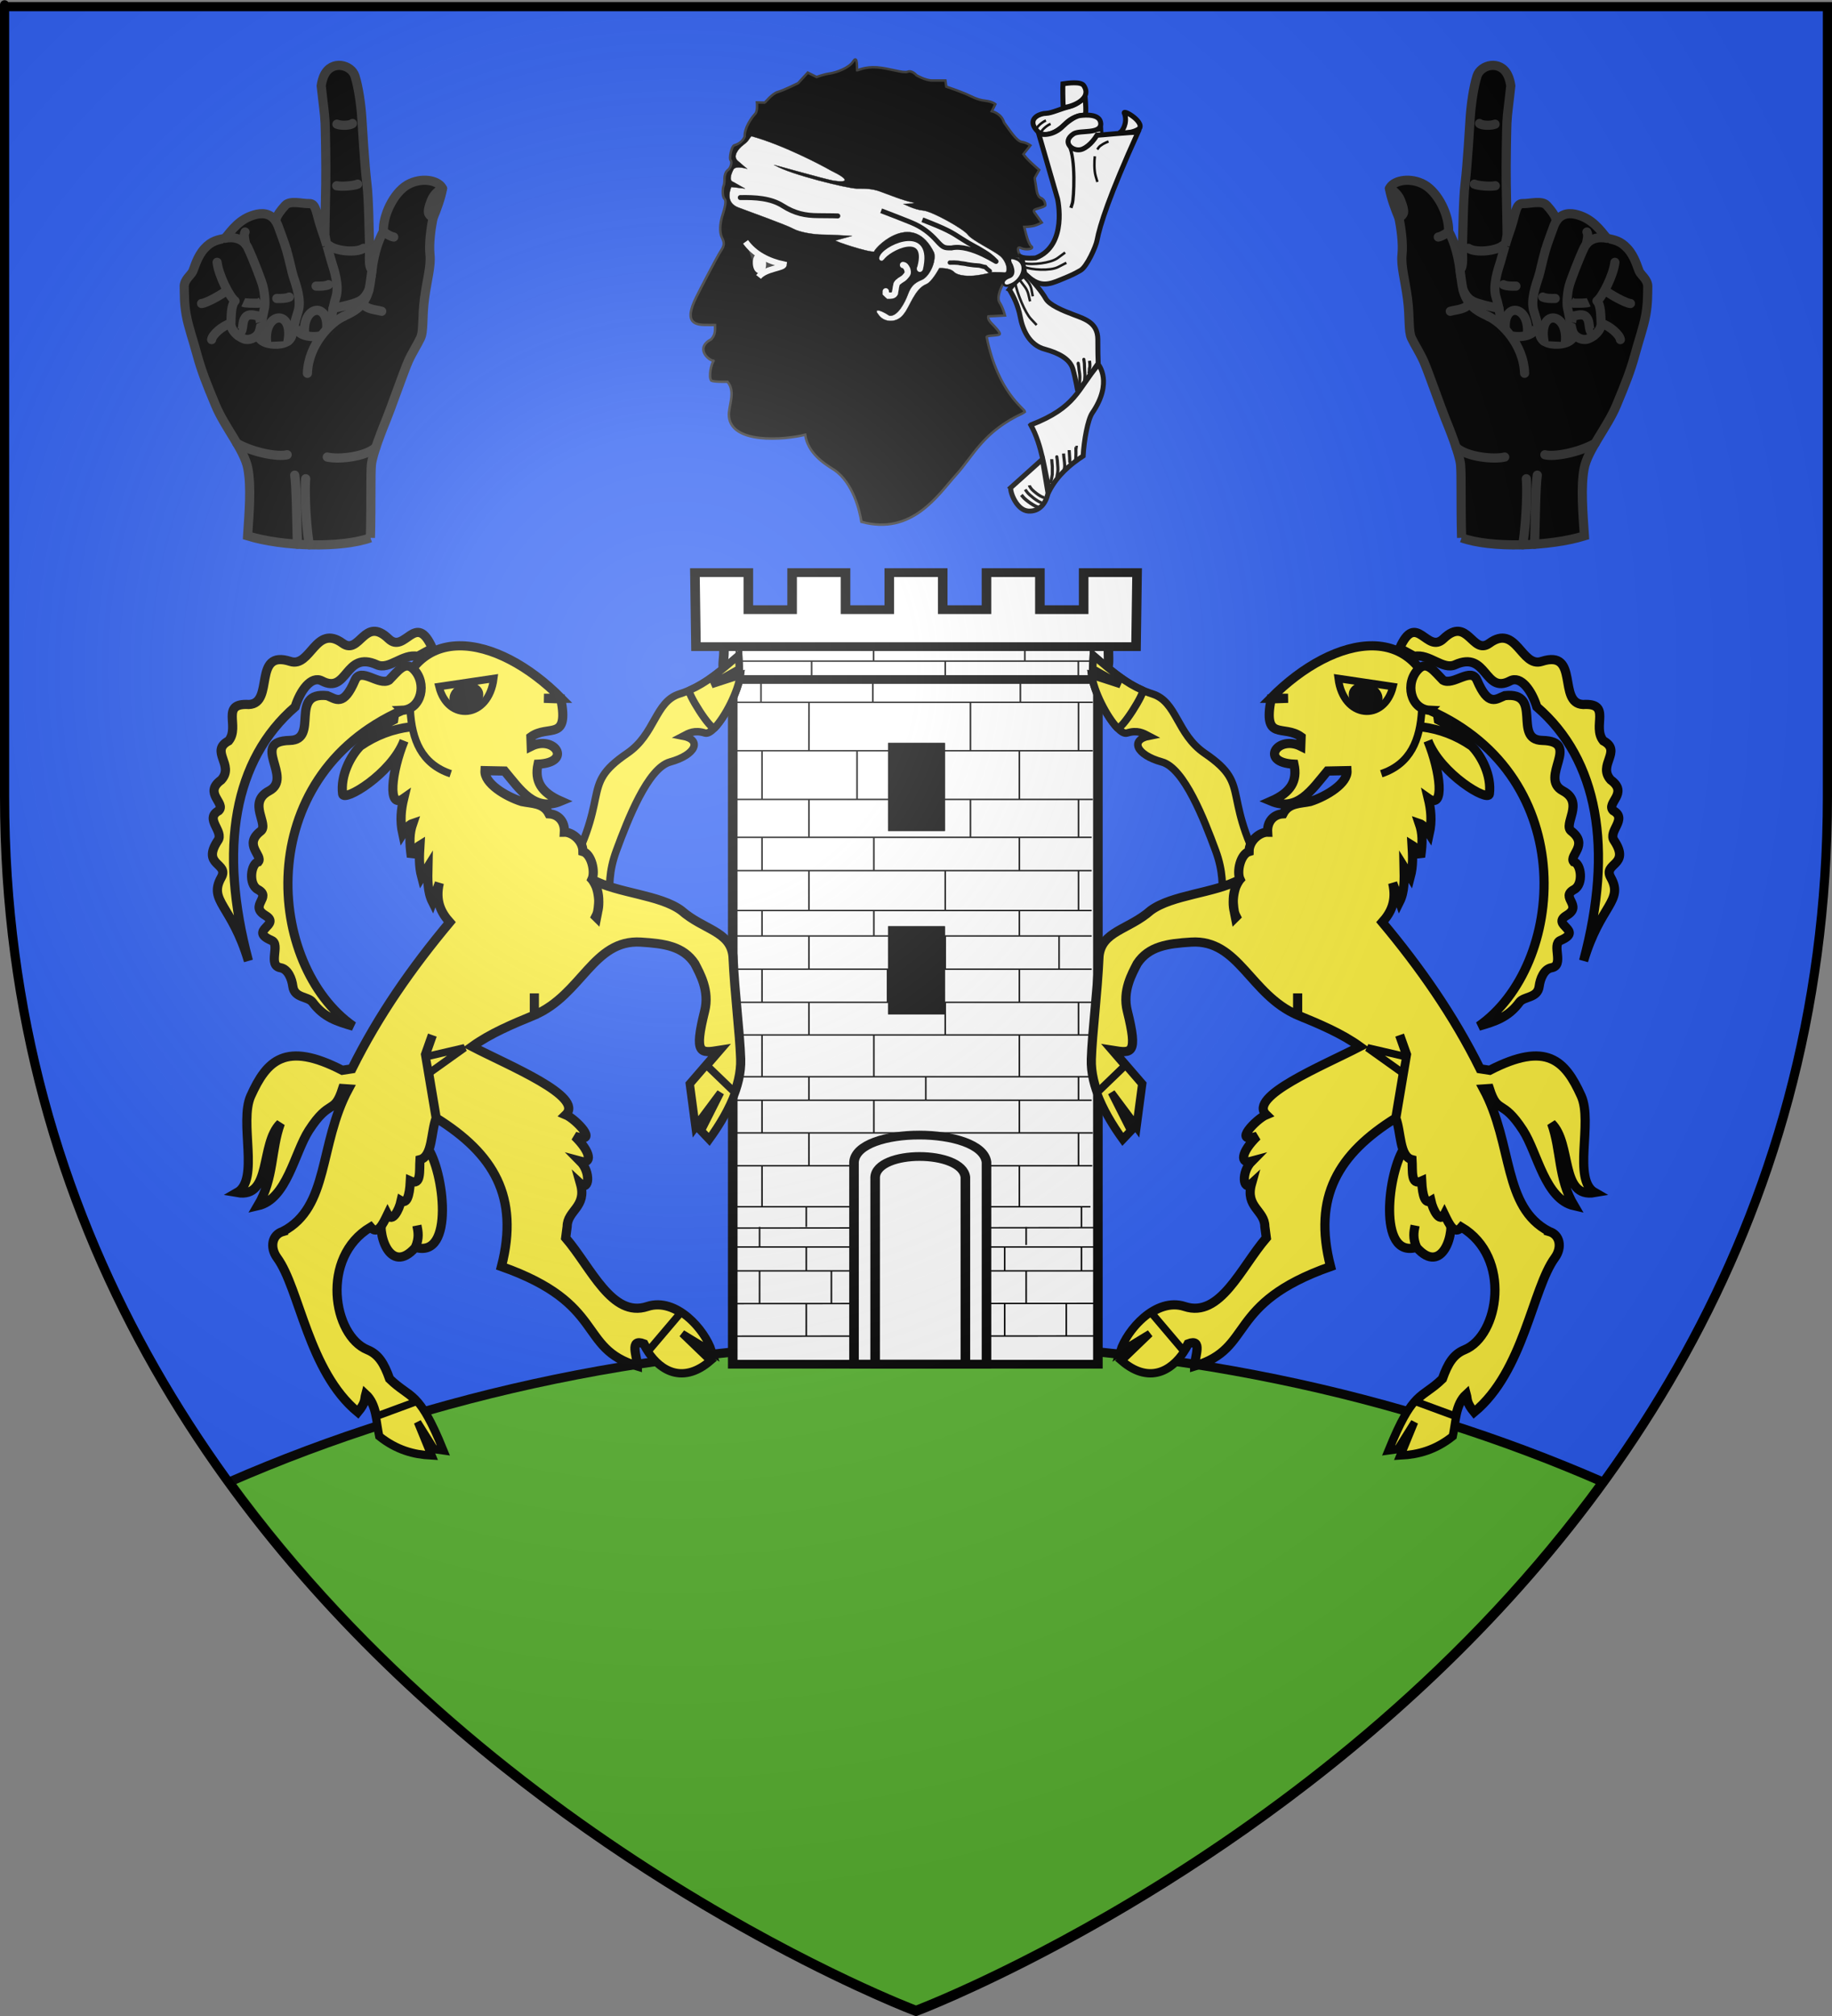 <?xml version="1.0" encoding="UTF-8" standalone="no"?>
<svg
   xmlns:osb="http://www.openswatchbook.org/uri/2009/osb"
   xmlns:dc="http://purl.org/dc/elements/1.1/"
   xmlns:cc="http://creativecommons.org/ns#"
   xmlns:rdf="http://www.w3.org/1999/02/22-rdf-syntax-ns#"
   xmlns:svg="http://www.w3.org/2000/svg"
   xmlns="http://www.w3.org/2000/svg"
   xmlns:xlink="http://www.w3.org/1999/xlink"
   xmlns:sodipodi="http://sodipodi.sourceforge.net/DTD/sodipodi-0.dtd"
   xmlns:inkscape="http://www.inkscape.org/namespaces/inkscape"
   height="660"
   width="600"
   version="1.0"
   id="svg2"
   sodipodi:version="0.32"
   inkscape:version="0.48.2 r9819"
   sodipodi:docname="Blason_ville_fr_Sartène_(Corse du Sud).svg"
   inkscape:export-filename="/Users/olivier/Desktop/Blason Rouge/Blason_Vide_3D.png"
   inkscape:export-xdpi="144"
   inkscape:export-ydpi="144">
  <rect width="100%" height="100%" fill="#808080" stroke="none"/>
  <sodipodi:namedview
     inkscape:window-height="738"
     inkscape:window-width="1280"
     inkscape:pageshadow="2"
     inkscape:pageopacity="0.0"
     guidetolerance="10.0"
     gridtolerance="10.0"
     objecttolerance="10.0"
     borderopacity="1.0"
     bordercolor="#666666"
     pagecolor="#ffffff"
     id="base"
     showgrid="false"
     height="660px"
     inkscape:zoom="0.80677984"
     inkscape:cx="111.10432"
     inkscape:cy="590.59788"
     inkscape:window-x="-8"
     inkscape:window-y="-8"
     inkscape:current-layer="layer4"
     inkscape:window-maximized="1"
     inkscape:snap-bbox="true"
     inkscape:bbox-paths="true"
     inkscape:bbox-nodes="true"
     inkscape:snap-bbox-edge-midpoints="true"
     inkscape:snap-bbox-midpoints="true"
     showguides="true"
     inkscape:guide-bbox="true"
     inkscape:snap-global="false" />
  <desc
     id="desc4">Flag of Canton of Valais (Wallis)</desc>
  <defs
     id="defs6">
    <linearGradient
       id="linearGradient2893">
      <stop
         style="stop-color:white;stop-opacity:0.314;"
         offset="0"
         id="stop2895" />
      <stop
         id="stop2897"
         offset="0.19"
         style="stop-color:white;stop-opacity:0.251;" />
      <stop
         style="stop-color:#6b6b6b;stop-opacity:0.125;"
         offset="0.6"
         id="stop2901" />
      <stop
         style="stop-color:black;stop-opacity:0.125;"
         offset="1"
         id="stop2899" />
    </linearGradient>
    <radialGradient
       inkscape:collect="always"
       xlink:href="#linearGradient2893"
       id="radialGradient3163"
       gradientUnits="userSpaceOnUse"
       gradientTransform="matrix(1.353,0,0,1.349,-77.629,-85.747)"
       cx="221.445"
       cy="226.331"
       fx="221.445"
       fy="226.331"
       r="300" />
    <linearGradient
       id="linearGradient11310-6"
       osb:paint="solid">
      <stop
         style="stop-color:#000000;stop-opacity:1;"
         offset="0"
         id="stop11312-15" />
    </linearGradient>
    <linearGradient
       id="linearGradient11310-3"
       osb:paint="solid">
      <stop
         style="stop-color:#000000;stop-opacity:1;"
         offset="0"
         id="stop11312-5" />
    </linearGradient>
    <linearGradient
       id="linearGradient11310-5"
       osb:paint="solid">
      <stop
         style="stop-color:#000000;stop-opacity:1;"
         offset="0"
         id="stop11312-8" />
    </linearGradient>
    <linearGradient
       id="linearGradient11310-2"
       osb:paint="solid">
      <stop
         style="stop-color:#000000;stop-opacity:1;"
         offset="0"
         id="stop11312-1" />
    </linearGradient>
    <linearGradient
       id="linearGradient11310"
       osb:paint="solid">
      <stop
         style="stop-color:#000000;stop-opacity:1;"
         offset="0"
         id="stop11312" />
    </linearGradient>
    <g
       id="s">
      <g
         id="c">
        <path
           transform="matrix(0.951,0.309,-0.309,0.951,0,-1)"
           d="M 0,0 L 0,1 L 0.5,1 L 0,0 z "
           id="t" />
        <use
           height="540"
           width="810"
           y="0"
           x="0"
           id="use2144"
           transform="scale(-1,1)"
           xlink:href="#t" />
      </g>
      <g
         id="a">
        <use
           height="540"
           width="810"
           y="0"
           x="0"
           id="use2147"
           transform="matrix(0.309,0.951,-0.951,0.309,0,0)"
           xlink:href="#c" />
        <use
           height="540"
           width="810"
           y="0"
           x="0"
           id="use2149"
           transform="matrix(-0.809,0.588,-0.588,-0.809,0,0)"
           xlink:href="#c" />
      </g>
      <use
         height="540"
         width="810"
         y="0"
         x="0"
         id="use2151"
         transform="scale(-1,1)"
         xlink:href="#a" />
    </g>
  </defs>
  <g
     inkscape:groupmode="layer"
     id="layer3"
     inkscape:label="Fond écu"
     style="display:inline"
     sodipodi:insensitive="true">
    <path
       id="path2855"
       style="fill:#2b5df2;fill-opacity:1;fill-rule:evenodd;stroke:none"
       d="m 300,658.5 c 0,0 298.5,-112.32 298.5,-397.772 0,-285.452 0,-258.552 0,-258.552 l -597,0 0,258.552 C 1.5,546.18 300,658.5 300,658.5 z"
       sodipodi:nodetypes="cccccc"
       inkscape:connector-curvature="0" />
    <g
       id="layer4-8"
       transform="translate(1400.198,269.398)" />
  </g>
  <g
     inkscape:groupmode="layer"
     id="layer4"
     inkscape:label="Meubles"
     sodipodi:insensitive="true">
    <path
       style="fill:#5ab532;fill-opacity:1;fill-rule:nonzero;stroke:#000000;stroke-width:3;stroke-linecap:butt;stroke-linejoin:round;stroke-miterlimit:4;stroke-opacity:1;stroke-dasharray:none;display:inline"
       d="m 300,439.625 c -81.788,0 -158.563,16.558 -224.938,45.562 C 163.45,606.766 300,658.156 300,658.156 c 0,0 136.55,-51.39 224.938,-172.969 C 458.563,456.183 381.788,439.625 300,439.625 z"
       id="path3013"
       inkscape:connector-curvature="0" />
    <g
       style="display:inline"
       inkscape:label="Meubles"
       id="layer4-7"
       transform="matrix(0.498,0,0,0.498,142.434,126.625)">
      <g
         id="g40063"
         style="fill:#fcef3c;stroke:#000000;stroke-width:1.124;stroke-miterlimit:4;stroke-opacity:1;stroke-dasharray:none;display:inline"
         transform="matrix(3.247,0,0,2.965,-153.4,-108.858)">
        <path
           inkscape:connector-curvature="0"
           sodipodi:nodetypes="ccccc"
           style="fill:#ffffff;fill-opacity:1;stroke:#000000;stroke-width:1.941;stroke-miterlimit:4;stroke-opacity:1;stroke-dasharray:none"
           d="m 107.571,92.744 0,160.684 73.955,0 0,-160.684 z"
           id="path94879" />
        <path
           inkscape:connector-curvature="0"
           style="fill:#ffffff;fill-opacity:1;stroke:#000000;stroke-width:1.941;stroke-miterlimit:4;stroke-opacity:1;stroke-dasharray:none"
           d="m 105.702,94.142 77.967,0 c -0.12,4.283 0.867,6.033 -3.42,7.476 l -72.196,0 c -3.824,-1.392 -1.843,-4.067 -2.351,-7.476 z"
           id="path94881"
           sodipodi:nodetypes="ccccc" />
        <path
           inkscape:connector-curvature="0"
           style="fill:#ffffff;fill-opacity:1;stroke:#000000;stroke-width:1.941;stroke-miterlimit:4;stroke-opacity:1;stroke-dasharray:none"
           d="m 99.907,77.923 0.215,16.411 89.131,0 0.211,-16.411 -10.819,0 0,8.207 -8.865,0 0,-8.207 -10.819,0 0,8.207 -8.865,0 0,-8.207 -10.819,0 0,8.207 -8.865,0 0,-8.207 -10.819,0 0,8.207 -8.865,0 0,-8.207 -10.819,0 z"
           id="path94883"
           sodipodi:nodetypes="ccccccccccccccccccccc" />
        <path
           inkscape:connector-curvature="0"
           id="path94885"
           style="fill:#fcef3c;fill-opacity:1;fill-rule:evenodd;stroke:#000000;stroke-width:0.322;stroke-linecap:butt;stroke-linejoin:miter;stroke-miterlimit:4;stroke-opacity:1;stroke-dasharray:none"
           d="m 107.711,227.439 73.721,0 m -73.721,5.292 73.721,0 m -73.721,7.262 73.721,-0.05 m -73.721,7.275 73.721,-0.05 m -68.427,-14.437 0,7.212 m 14.543,-7.212 0,7.212 m -5.081,0 0,7.225 m 0,-19.729 0,5.292 m 40.184,7.212 0,7.225 m 0,-19.729 0,5.292 m 4.349,0 0,7.212 m 8.124,0 0,7.225 m 3.076,-19.729 0,5.292 m -70.047,-14.211 71.868,0 M 111.656,94.053 l 11.752,0 14.019,0 13.401,0 14.019,0 11.958,0 6.68,0 m -77.788,3.483 77.071,0 m -74.92,3.837 72.65,0 m -72.053,5.292 72.053,0 m -72.437,10.748 72.437,0 m -72.346,10.784 72.346,0 m -72.346,8.416 72.107,0 m -72.107,7.373 72.107,0 m -72.107,8.849 72.107,0 m -72.107,5.639 72.107,0 m -71.901,7.373 71.901,0 m -72.107,7.341 72.107,0 m -72.519,7.23 72.519,0 m -72.107,9.266 72.107,0 m -72.313,5.214 72.313,0 m -72.313,7.249 72.552,0 m -72.552,7.282 72.433,0 M 108.303,94.053 l 0,3.483 m 4.99,3.673 0,5.396 m 0.206,10.808 0,10.784 m 0,8.416 0,7.373 m 0,8.849 0,5.639 m 0,7.373 0,7.341 m 0,7.23 0,9.266 m 0,5.214 0,7.249 m 0,7.282 0,9.094 m -0.493,4.45 0,4.417 m 23.095,-133.333 0,3.483 m -0.154,3.673 0,5.396 m -3.201,10.808 0,10.784 m 3.407,8.416 0,7.373 m 0,8.849 0,5.639 m 2.77,7.373 0,7.341 m -2.77,7.23 0,9.266 m 0,5.214 0,7.249 m 0,7.282 0,9.094 m 0,4.45 0,4.022 m -12.609,-129.456 0,3.739 m -0.529,5.394 -0.011,10.744 m 0,10.784 0,8.416 m 0,7.373 0,8.849 m 0,5.639 0,7.373 m 0,7.341 0,7.23 m 0,9.266 0,5.214 m 0,7.249 0,7.282 m -0.538,9.094 0,4.45 m 28.141,-125.434 0,3.739 m 5.11,5.394 0,10.744 m 0,10.784 0,8.416 m -5.11,7.373 0,8.849 m 0,5.639 0,7.373 m 0,7.341 0,7.23 m -3.936,9.266 0,5.214 m 3.936,7.249 0,7.282 m 0,9.094 0,4.45 M 166.731,94.053 l 0,3.483 m -0.904,3.673 0,5.396 m -0.206,10.808 0,10.784 m 0,8.416 0,7.373 m 0,8.849 0,5.639 m 0,7.373 0,7.341 m 0,7.23 0,9.266 m 0,5.214 0,7.249 m 0,7.282 0,9.094 m 1.379,4.45 0,4.022 m 10.565,-129.456 0,3.739 m 0.037,5.394 0,10.744 m 0,10.784 0,8.416 m 0,7.373 0,8.849 m -3.936,5.639 0,7.373 m 3.936,7.341 0,7.23 m 0,9.266 0,5.214 m 0,7.249 0,7.282 m 0.597,9.094 0,4.45 m -70.488,0.267 73.721,-0.099"
           sodipodi:nodetypes="ccccccccccccccccccccccccccccccccccccccccccccccccccccccccccccccccccccccccccccccccccccccccccccccccccccccccccccccccccccccccccccccccccccccccccccccccccccccccccccccccccccccccccccccccccccccc" />
        <path
           inkscape:connector-curvature="0"
           id="path94887"
           d="m 139.59,116.245 0,18.394 10.395,0 0,-18.394 -10.395,0 z"
           style="fill:#fcef3c;fill-opacity:1;stroke:#000000;stroke-width:1.124;stroke-miterlimit:4;stroke-opacity:1;stroke-dasharray:none"
           sodipodi:nodetypes="ccccc" />
        <path
           inkscape:connector-curvature="0"
           style="fill:#000000;fill-opacity:1;stroke:#000000;stroke-width:1.124;stroke-miterlimit:4;stroke-opacity:1;stroke-dasharray:none"
           d="m 139.59,116.245 0,18.394 10.395,0 0,-18.394 z"
           id="path94889"
           sodipodi:nodetypes="ccccc" />
        <path
           inkscape:connector-curvature="0"
           sodipodi:nodetypes="ccccc"
           style="fill:#fcef3c;fill-opacity:1;stroke:#000000;stroke-width:1.124;stroke-miterlimit:4;stroke-opacity:1;stroke-dasharray:none"
           d="m 139.59,156.891 0,18.394 10.395,0 0,-18.394 -10.395,0 z"
           id="path94891" />
        <path
           inkscape:connector-curvature="0"
           id="path94893"
           d="m 139.59,156.891 0,18.394 10.395,0 0,-18.394 z"
           style="fill:#000000;fill-opacity:1;stroke:#000000;stroke-width:1.124;stroke-miterlimit:4;stroke-opacity:1;stroke-dasharray:none"
           sodipodi:nodetypes="ccccc" />
        <path
           inkscape:connector-curvature="0"
           style="fill:#ffffff;fill-opacity:1;stroke:#000000;stroke-width:1.941;stroke-miterlimit:4;stroke-opacity:1;stroke-dasharray:none"
           d="m 132.131,208.627 c 0.477,-8.022 25.881,-7.99 26.835,0 l 0,44.782 -26.835,0 z"
           id="path94895"
           sodipodi:nodetypes="ccccc" />
        <path
           inkscape:connector-curvature="0"
           sodipodi:nodetypes="ccccc"
           id="path94897"
           d="m 154.688,253.399 -18.277,0 0,-41.437 c 0.325,-6.129 17.627,-6.104 18.277,0 z"
           style="fill:#ffffff;fill-opacity:1;stroke:#000000;stroke-width:1.941;stroke-miterlimit:4;stroke-opacity:1;stroke-dasharray:none" />
      </g>
    </g>
    <g
       style="display:inline"
       id="g4288"
       transform="translate(0,10)">
      <path
         inkscape:connector-curvature="0"
         id="path4246"
         d="m 359.183,32.66 c 0,0 -4.687,0.349 -6.624,0.736 -1.937,0.387 -2.789,2.247 -2.634,2.711 0.155,0.465 0,1.549 0.891,2.595 0.891,1.046 3.641,0.465 3.641,0.465 0,0 1.821,-0.658 2.905,-2.053 1.085,-1.394 1.937,-2.711 1.937,-2.711 l 1.588,-0.194 -0.194,-4.454 c 0,0 -0.194,2.092 -0.504,2.479 -0.31,0.387 -1.007,0.426 -1.007,0.426 z"
         style="fill:#ffffff;stroke:#000000;stroke-width:1px;stroke-linecap:butt;stroke-linejoin:miter;stroke-opacity:1" />
      <path
         inkscape:connector-curvature="0"
         d="m 334.992,125.285 c -13,6.013 -16.178,13.931 -21.919,20.246 -5.741,6.315 -14.301,19.901 -30.95,15.308 -0.522,-3.402 -2.673,-12.786 -8.951,-17.03 -3.879,-2.363 -8.612,-5.741 -9.473,-11.482 -6.889,1.722 -24.141,3.1 -24.974,-6.028 -0.287,-3.158 2.418,-7.995 -0.475,-11.326 -0.653,0.021 -4.315,0.094 -5.275,-0.354 -1.004,-1.187 -0.013,-5.503 0.715,-6.462 l -0.008,-0.04 c -1.719,-0.157 -6.153,-4.209 -0.699,-7.079 1.438,-1.691 1.186,-3.072 1.182,-4.631 -0.901,0.012 -3.116,-0.013 -3.44,-0.035 -5.749,-0.021 -5.01,-3.73 -3.355,-7.678 1.148,-2.583 7.622,-14.927 8.77,-16.649 1.148,-1.722 1.148,-2.583 0.287,-4.306 -0.861,-1.722 -0.574,-4.593 0,-6.602 0.574,-2.009 1.722,-5.167 0.861,-6.028 -0.861,-0.861 -0.574,-3.732 -0.287,-4.306 0.287,-0.574 0.287,-2.009 0.287,-2.583 0,-0.574 0.287,-2.009 1.148,-2.583 0.861,-0.574 1.435,-2.583 0.861,-3.158 -0.574,-0.574 0.287,-4.593 1.148,-4.88 0.861,-0.287 2.584,-0.861 3.445,-2.87 -0.102,-2.835 2.125,-6.052 3.445,-7.463 0.861,-0.861 0.574,-3.732 0.574,-3.732 l 2.526,0.058 c 0.275,-0.092 2.354,-2.928 4.364,-3.502 2.009,-0.574 6.602,-2.87 6.602,-2.87 l 3.158,-3.445 2.87,1.435 c 0,0 2.296,-0.861 4.306,-1.148 2.009,-0.287 6.315,-1.722 7.75,-4.019 1.435,-2.296 1.148,2.733 1.194,3.008 0.183,0.046 2.538,-1.286 6.556,-0.999 4.019,0.287 8.612,2.009 10.047,1.435 1.435,-0.574 2.87,1.148 2.87,1.148 0,0 2.871,1.722 5.167,1.722 2.296,0 4.306,0 4.306,0 l 0.287,2.009 c 0,0 4.306,1.481 6.315,2.342 2.009,0.861 3.732,1.963 6.315,2.251 2.583,0.287 3.445,1.148 3.445,1.148 l -1.148,2.296 c 0,0 3.1,0.632 4.019,3.732 1.722,2.296 4.019,6.028 5.741,6.315 1.722,0.287 2.87,1.148 2.87,1.148 l -2.296,2.871 c 0,0 0.574,0.861 1.722,2.009 1.148,1.148 3.445,3.158 3.445,3.158 l -1.435,2.583 c 0,0 0,0.574 0.287,2.009 0.287,1.435 0.287,4.019 1.722,4.593 1.435,0.574 1.435,2.296 1.435,2.296 0,0 0.287,0.287 -1.435,0.861 -1.722,0.574 -2.87,0.574 -2.009,1.722 0.861,1.148 2.296,3.158 2.296,3.158 0,0 -1.435,0.861 -2.871,1.148 -1.435,0.287 -2.87,0.287 -2.87,0.287 0,0 1.148,5.454 2.296,6.315 1.148,0.861 -1.722,1.435 -3.445,0.574 -1.722,-0.861 -0.646,2.583 0.502,2.87 1.148,0.287 -0.417,0.689 -1.766,0.703 -1.148,-0.287 -2.626,-0.086 -1.966,1.608 0.861,2.296 1.794,3.43 -0.502,4.579 -2.296,1.148 -4.378,6.315 -3.23,8.038 1.148,1.722 1.794,4.306 1.794,4.306 l -5.454,0.287 c 0,0 -0.373,0.861 1.062,2.296 1.435,1.435 2.87,3.071 2.67,3.473 0.043,0.621 -4.32,0.369 -4.277,0.99 3.712,18.349 12.529,23.496 12.541,24.462 l -0.698,0.489 0,0 0,0 0,0 0,0 0,0 0,0 0,0 0,0 0,0 0,0 0,0 0,0 0,0 0,0 0,0 0,0 0,0 0,0 z"
         style="fill:#000000;fill-rule:evenodd;stroke:#313131;stroke-width:0.812"
         id="path4069" />
      <path
         inkscape:connector-curvature="0"
         d="m 243.53,37.39 c -1.913,1.435 -3.587,3.826 -1.913,5.261 2.152,1.913 3.109,2.63 3.109,2.63 0,0 -3.826,-1.196 -4.543,0.239 -0.717,1.435 -1.555,3.617 0,4.065 1.196,0.717 3.826,2.152 3.826,2.152 0,0 -5.978,-0.717 -4.543,-0.478 -0.717,1.913 -1.435,5.261 2.391,6.696 3.826,1.435 15.783,5.739 17.935,6.935 2.152,1.196 6.935,1.913 9.326,1.913 2.391,0 11.24,0.478 9.804,0.478 l -5.261,1.435 c -0.897,0.09 10.881,4.005 12.615,3.647 0.926,-2.153 12.972,-13.451 19.668,0.419 0.717,3.109 -1.674,7.891 -4.065,8.848 -2.391,0.957 -3.587,2.152 -4.543,4.783 -0.957,2.63 -3.406,7.323 -6.037,6.935 -3.619,-2.362 -5.202,-2.153 -3.528,-0.24 1.853,2.631 6.187,2.751 8.37,-0.478 1.823,-2.242 3.466,-8.04 7.174,-9.565 1.913,-0.717 4.304,-5.261 4.304,-5.261 0,0 3.348,-0.239 4.783,1.196 1.435,1.435 5.022,1.435 7.174,1.196 2.152,-0.239 5.769,-1.046 4.574,-1.046 -1.196,0 3.319,-0.149 4.753,0.09 1.435,0.239 0.956,-3.587 -1.436,-5.501 -2.391,-1.913 -9.087,-5.022 -10.522,-6.935 -1.435,-1.913 -11.717,-7.652 -14.587,-7.891 -2.87,-0.239 -6.457,-2.152 -6.457,-2.152 0,0 5.381,-0.089 2.751,-0.568 -2.63,-0.478 -7.772,-2.541 -10.403,-3.498 -2.63,-0.957 -4.783,-0.957 -7.652,-0.957 -2.87,0 -21.919,-4.666 -26.673,-7.566 -3.587,-1.196 17.018,4.787 19.409,5.026 4.065,0.598 5.351,-0.209 -1.345,-3.438 -2.87,-1.674 -15.649,-8.376 -25.877,-11.176 -1.047,1.047 -0.666,1.371 -2.579,2.806 l 0,0 0,0 0,0 z"
         style="fill:#ffffff;fill-rule:evenodd;stroke:#000000;stroke-width:0.102px"
         id="path4071" />
      <path
         inkscape:connector-curvature="0"
         d="m 295.747,76.758 c 0.093,0.011 0.479,0.079 0.726,0.338 0.274,0.354 0.507,0.672 0.645,1.013 0.102,0.456 0.235,0.833 0.161,1.267 -0.155,0.425 -0.362,0.727 -0.646,1.013 -0.32,0.395 -0.552,0.594 -0.887,0.845 -0.374,0.177 -0.733,0.522 -1.049,0.676 -0.151,0.205 -0.541,0.357 -0.726,0.591 -0.215,0.288 -0.381,0.432 -0.403,0.845 -0.14,0.41 -0.186,0.915 -0.242,1.351 -0.079,0.479 -0.192,0.929 -0.242,1.351 -0.201,0.362 -0.422,0.547 -0.888,0.676 -0.386,0.068 -0.784,0.084 -1.21,0.084 -0.241,-0.231 -0.652,-0.491 -0.888,-0.76 0,-0.225 0,-0.45 0,-0.676"
         style="fill:none;stroke:#ffffff;stroke-width:2.055px;stroke-linecap:round"
         id="path4073" />
      <path
         inkscape:connector-curvature="0"
         d="m 289.022,74.873 c 2.064,-3.32 14.986,-9.422 11.845,2.423 -0.718,1.256 0.628,1.795 0.987,0.897 3.32,-13.999 -10.948,-8.166 -13.191,-4.487 -0.897,1.526 0.359,1.256 0.359,1.167 l 0,0 0,0 z"
         style="fill:#ffffff;fill-rule:evenodd;stroke:#ffffff;stroke-width:0.812px"
         id="path4075" />
      <path
         inkscape:connector-curvature="0"
         d="m 242.45,54.683 c 4.846,-0.09 9.961,0.179 13.909,2.692 3.948,2.513 7.448,3.23 11.665,3.23 4.218,0 6.371,0.09 6.371,0.09 l 0,0"
         style="fill:none;stroke:#000000;stroke-width:1.624px;stroke-linecap:round"
         id="path4077" />
      <path
         inkscape:connector-curvature="0"
         d="m 302.083,61.957 c 8.098,3.134 9.533,4.056 12.952,6.269 3.419,2.213 4.683,2.581 7.562,4.425 2.142,1.291 3.419,2.766 3.419,2.766 1.844,1.475 -8,-5.716 -14.396,-4.241 -2.339,0 -2.699,0 -4.859,-2.397 -2.159,-2.397 -4.679,-4.425 -8.278,-5.9 -3.599,-1.475 -9.897,-3.872 -9.897,-3.872"
         style="fill:none;stroke:#000000;stroke-width:1.605px"
         id="path4079" />
      <path
         inkscape:connector-curvature="0"
         d="m 311.082,75.97 c 0.491,0 2.533,-0.077 3.319,0.184 0.685,0.093 1.782,0.182 2.397,0.369 1.043,0.124 2.004,0.341 3.134,0.369 1.216,0.011 1.649,0.382 2.766,0.553 0.349,0.437 1.009,0.961 1.475,1.291"
         style="fill:none;stroke:#000000;stroke-width:1.421px;stroke-linecap:round"
         id="path4081" />
      <path
         inkscape:connector-curvature="0"
         d="m 244.18,69.175 c 2.973,4.101 7.53,6.349 12.51,7.415 -0.126,1.205 -6.045,1.282 -8.25,4.077"
         style="fill:#313131;stroke:#ffffff;stroke-width:2"
         id="path4083" />
      <path
         inkscape:connector-curvature="0"
         d="m 355.403,21.946 c 0.095,1.047 0.424,5.619 -0.032,5.67 -2.581,0.369 -4.362,0.801 -6.574,3.014 -2.213,2.213 -7.276,5.98 -10.147,0.809 -1.475,-2.95 2.117,-4.33 3.961,-4.33 1.812,-0.063 4.659,-1.463 7.609,-2.201 2.95,-0.737 4.147,-2.633 4.516,-2.264 l 0.666,-0.698 0,0 z"
         style="fill:#ffffff;stroke:#000000;stroke-width:1.624px;stroke-linecap:butt;stroke-linejoin:miter"
         id="path4085" />
      <path
         inkscape:connector-curvature="0"
         d="m 367.029,33.241 c 0.404,-0.222 2.317,-2.779 1.327,-5.894 -1.435,-2.152 6.497,2.317 4.823,4.709 -2.118,1.65 -6.315,1.63 -6.15,1.186 l 0,0 z"
         style="fill:#ffffff;stroke:#000000;stroke-width:1.624px;stroke-linecap:butt;stroke-linejoin:miter"
         id="path4087" />
      <path
         inkscape:connector-curvature="0"
         d="m 348.139,23.259 c -0.034,-0.488 -0.093,-4.851 -0.019,-5.814 1.482,-0.222 5.871,-0.859 6.827,0.576 3.402,5.14 -6.505,7.7 -6.745,6.983 l -0.063,-1.745 0,0 z"
         style="fill:#ffffff;stroke:#000000;stroke-width:1.624px;stroke-linecap:butt;stroke-linejoin:miter"
         id="path4089" />
      <path
         inkscape:connector-curvature="0"
         d="m 340.138,33.564 6.217,21.522 c 0,0 3.51,15.277 -7.174,19.369 -3.348,0.239 -4.543,-0.239 -4.543,-0.239 l 0.957,5.261 c 4.742,4.891 7.8,3.735 11.866,2.061 4.065,-1.674 4.23,-1.805 6.382,-3.001 2.152,-1.196 5.119,-7.935 5.449,-9.852 0.923,-4.954 4.038,-14.687 13.391,-35.361 -1.688,-0.148 -12.691,0.963 -13.432,0.963 -0.371,0.593 -2.101,3.42 -4.766,4.537 -2.927,1.196 -7.143,-2.251 -2.87,-5.022 2.088,-1.331 9.017,0.238 8.888,-3.382 -0.176,-3.145 -4.823,-2.836 -6.736,-2.597 -1.913,0.239 -4.543,2.391 -5.739,3.587 -2.678,2.678 -6.457,3.109 -7.891,2.152 l 0,0 0,0 0,0 0,0 z"
         style="fill:#ffffff;stroke:#000000;stroke-width:1.624px;stroke-linecap:butt;stroke-linejoin:miter"
         id="path4091" />
      <path
         inkscape:connector-curvature="0"
         d="m 330.573,84.738 c 1.435,2.391 2.87,5.261 3.587,9.087 0.717,3.826 2.789,9.178 8.13,10.522 4.304,1.196 8.13,3.109 9.087,6.457 0.957,3.348 1.64,7.619 1.64,7.544 l 6.655,-9.417 c -0.074,-1.26 -0.125,-4.328 -0.125,-7.915 -0.074,-5.217 -3.941,-6.49 -7.767,-7.925 -3.826,-1.435 -8.114,-3.216 -9.309,-5.369 -1.196,-2.152 -4.247,-5.854 -5.921,-7.288 -1.674,-1.435 -5.978,4.304 -5.978,4.304 l 0,0 0,0 0,0 z"
         style="fill:#ffffff;stroke:#000000;stroke-width:1.624px;stroke-linecap:butt;stroke-linejoin:miter"
         id="path4093" />
      <path
         inkscape:connector-curvature="0"
         d="m 337.607,129.129 c 3.696,6.647 4.543,15.181 6.063,21.54 2.638,-5.01 6.744,-8.581 11.072,-11.393 0.254,-4.988 1.517,-11.874 2.952,-14.026 6.93,-10.099 2.053,-15.882 2.053,-15.882 -6.925,8.133 -7.164,13.952 -22.128,19.749 l -0.012,0.012 0,0 0,0 z"
         style="fill:#ffffff;stroke:#000000;stroke-width:1.624px"
         id="path4095" />
      <path
         inkscape:connector-curvature="0"
         d="m 331.021,149.673 c -0.19,1.65 2.017,7.385 5.753,7.641 3.671,0.252 5.788,-2.572 6.459,-5.873 l -1.839,-11.084 -10.374,9.316 0,0 z"
         style="fill:#ffffff;stroke:#000000;stroke-width:1.624px"
         id="path4097" />
      <path
         inkscape:connector-curvature="0"
         d="m 330.995,76.154 c -0.738,-2.028 0.369,-2.028 2.397,-1.106 3.319,2.028 0.922,7.191 -2.766,8.297 -2.028,0.922 -3.135,-1.475 -0.184,-2.581 2.766,-0.738 0.553,-4.794 0.553,-4.61 l 0.184,0 -0.184,0 0,0 z"
         style="fill:#ffffff;fill-rule:evenodd;stroke:#000000;stroke-width:0.812px"
         id="path4099" />
      <path
         inkscape:connector-curvature="0"
         d="m 354.965,107.706 c 0,0.083 0,0.167 0,0.25 0,-0.675 -0.012,-0.332 0.184,1 0,1.353 0.101,2.49 0.184,3.751 0,1.045 -0.124,1.794 -0.184,2.751"
         style="fill:none;stroke:#000000;stroke-width:1.015px"
         id="path4101" />
      <path
         inkscape:connector-curvature="0"
         d="m 353.121,108.955 c 0,0.152 0,0.304 0,0.457 0,-0.845 -0.024,-0.606 0.184,0.685 0.074,1.287 0.332,1.959 0.369,3.197 0,1.256 -0.15,2.231 -0.184,3.425"
         style="fill:none;stroke:#000000;stroke-width:1.015px"
         id="path4103" />
      <path
         inkscape:connector-curvature="0"
         d="m 352.199,136.447 c 0.061,0 0.123,0 0.184,0 -0.049,0.173 0,1.162 0,1.822 0,0.994 -0.019,1.964 -0.184,2.603"
         style="fill:none;stroke:#000000;stroke-width:1.015px"
         id="path4105" />
      <path
         inkscape:connector-curvature="0"
         d="m 350.171,137.369 c 0,0.123 0,0.246 0,0.369 l 0,-0.369 c 0,0.123 0,0.246 0,0.369 l 0,-0.369 c 0.04,1.362 0.184,2.116 0.184,3.503 0,0.424 0.08,0.746 -0.184,0.922"
         style="fill:none;stroke:#000000;stroke-width:1.015px"
         id="path4107" />
      <path
         inkscape:connector-curvature="0"
         d="m 348.327,138.475 c 0.075,1.485 0.323,2.457 0.369,3.983 0,0.766 -0.154,0.852 -0.184,1.549"
         style="fill:none;stroke:#000000;stroke-width:1.015px"
         id="path4109" />
      <path
         inkscape:connector-curvature="0"
         d="m 346.114,139.598 c 0,0.078 0,0.155 0,0.233 0,-0.629 -0.012,-0.309 0.184,0.932 0.034,1.145 0.184,1.762 0.184,3.029 -0.034,1.217 -0.304,1.724 -0.369,2.796"
         style="fill:none;stroke:#000000;stroke-width:1.015px"
         id="path4111" />
      <path
         inkscape:connector-curvature="0"
         d="m 344.455,140.319 c 0,0.329 0.1,1.608 0.184,2.397 0,0.861 0,1.721 0,2.581 -0.102,0.859 -0.29,1.783 -0.553,2.397 0,0.184 0,0.369 0,0.553"
         style="fill:none;stroke:#000000;stroke-width:1.015px"
         id="path4113" />
      <path
         inkscape:connector-curvature="0"
         d="m 356.808,108.112 c 0.047,0.346 0.32,1.669 0,2.519 0,0.751 -0.086,1.137 -0.184,1.679"
         style="fill:none;stroke:#000000;stroke-width:1.015px"
         id="path4115" />
      <path
         inkscape:connector-curvature="0"
         d="m 335.518,76.23 c 2.475,0.508 8.503,0 10.914,-1.777 2.411,-1.777 2.411,-1.777 2.411,-1.777"
         style="fill:none;stroke:#000000;stroke-width:0.812"
         id="path4117" />
      <path
         inkscape:connector-curvature="0"
         d="m 335.526,77.443 c 2.364,0.891 8.396,1.34 11.057,-0.035 2.661,-1.375 2.661,-1.375 2.661,-1.375"
         style="fill:none;stroke:#000000;stroke-width:0.812"
         id="path4119" />
      <path
         inkscape:connector-curvature="0"
         d="m 335.327,80.672 c 1.269,1.523 2.157,2.284 2.538,4.315 0.381,2.03 0.381,2.03 0.381,2.03"
         style="fill:none;stroke:#000000;stroke-width:0.812px"
         id="path4121" />
      <path
         inkscape:connector-curvature="0"
         d="m 333.804,81.433 c 1.523,2.157 2.538,2.919 3.046,5.076 0.508,2.157 0.508,2.157 0.508,2.157"
         style="fill:none;stroke:#000000;stroke-width:0.812px"
         id="path4123" />
      <path
         inkscape:connector-curvature="0"
         d="m 332.535,82.829 c 0.635,3.299 3.173,9.518 5.076,11.548 1.904,2.03 1.904,2.03 1.904,2.03"
         style="fill:none;stroke:#000000;stroke-width:0.812"
         id="path4125" />
      <path
         inkscape:connector-curvature="0"
         d="m 342.051,152.92 c -1.281,-0.166 -3.772,-2.234 -4.331,-2.977 -0.559,-0.743 -0.6,-1.056 -0.6,-1.056"
         style="fill:none;stroke:#000000;stroke-width:0.971px"
         id="path4127" />
      <path
         inkscape:connector-curvature="0"
         d="m 341.165,154.6 c -1.385,-0.335 -4.08,-2.603 -4.685,-3.37 -0.605,-0.767 -0.728,-0.967 -0.728,-0.967"
         style="fill:none;stroke:#000000;stroke-width:0.971px"
         id="path4129" />
      <path
         inkscape:connector-curvature="0"
         d="m 340.406,156.147 c -1.462,-0.161 -4.487,-2.45 -5.194,-3.28 -0.708,-0.83 -0.708,-0.83 -0.708,-0.83"
         style="fill:none;stroke:#000000;stroke-width:1.099px"
         id="path4131" />
      <path
         inkscape:connector-curvature="0"
         d="m 358.569,41.172 c -0.187,1.54 -0.28,4.573 0.28,6.486 0.56,1.913 0.56,1.913 0.56,1.913"
         style="fill:none;stroke:#000000;stroke-width:0.812px"
         id="path4133" />
      <path
         inkscape:connector-curvature="0"
         d="m 363.048,36.319 c -1.073,0.373 -2.66,1.213 -3.173,1.913 -0.513,0.7 -0.513,0.7 -0.513,0.7"
         style="fill:none;stroke:#000000;stroke-width:0.812px"
         id="path4135" />
      <path
         inkscape:connector-curvature="0"
         d="m 350.098,37.7 c 2.312,4.063 1.594,17.338 1.116,18.849 -0.478,1.512 -0.478,1.512 -0.478,1.512"
         style="fill:none;stroke:#000000;stroke-width:1.068px"
         id="path4137" />
      <path
         inkscape:connector-curvature="0"
         d="m 342.561,29.466 c -0.952,0.317 -2.919,1.872 -3.077,2.728"
         style="fill:none;stroke:#000000;stroke-width:0.812px"
         id="path4139" />
      <path
         inkscape:connector-curvature="0"
         d="m 344.084,30.577 c -0.952,0.317 -2.919,1.872 -3.077,2.728"
         style="fill:none;stroke:#000000;stroke-width:0.812"
         id="path4141" />
      <path
         inkscape:connector-curvature="0"
         d="m 248.839,78.719 c -1.966,0.111 -2.048,-5.177 -0.217,-5.088 1.832,-0.089 2.183,5.199 0.217,5.088 z"
         style="fill:#ffffff;stroke:#ffffff;stroke-width:1.5"
         id="path4147"
         sodipodi:nodetypes="ccc" />
    </g>
    <g
       id="g7420"
       style="stroke:#313131;stroke-width:8.093;display:inline"
       transform="matrix(0.371,0,0,0.371,240.855,-45.301)">
      <path
         inkscape:connector-curvature="0"
         id="path6581"
         d="m -322.211,596.697 c -25.651,9.239 -77.49,7.843 -108.409,-1.717 1.359,-20.59 3.271,-43.169 0.226,-59.456 -3.039,-16.277 -20.408,-36.291 -28.452,-55.591 -8.068,-19.284 -12.65,-30.954 -16.285,-44.427 -3.629,-13.483 -7.806,-24.956 -9.683,-35.534 -1.883,-10.583 -1.555,-18.26 -1.746,-24.733 -0.185,-6.483 6.06,-10.316 7.621,-13.899 1.561,-3.583 3.813,-12.817 10.201,-19.876 6.382,-7.053 12.024,-7.672 18.162,-9.079 6.417,-7.864 12.918,-16.879 25.776,-20.659 6.814,-2.003 14.152,-1.675 18.817,5.304 0,0 0.511,-1.148 0.949,-2.901 0.438,-1.753 3.396,-6.245 7.669,-10.846 4.273,-4.601 14.9,-1.315 21.144,-1.534 6.245,-0.219 6.135,8.545 10.408,21.254 2.197,6.223 3.687,10.903 5.069,15.548 l -1.619,-8.926 c -0.16,-1.991 0.416,-23.87 0.749,-45.284 0.276,-17.753 -0.335,-48.696 -0.609,-54.242 -0.432,-8.648 -1.786,-16.947 -3.423,-32.331 0.496,-3.327 1.32,-6.444 2.609,-9.164 6.623,-13.99 24.029,-9.478 27.198,0.576 3.187,10.05 5.304,25.686 6.037,36.723 0.356,5.689 2.507,42.291 4.467,58.046 1.829,14.795 1.877,44.395 2.479,56.668 0,7.784 -1.263,17.029 2.05,19.465 0.495,-3.593 1.096,-7.395 1.984,-11.388 3.301,-14.757 7.591,-21.214 7.919,-22.115 0.334,-0.906 0,0 0.173,-3.103 0.763,-14.347 10.582,-33.721 23.631,-39.549 12.572,-5.598 25.765,-1.994 28.541,4.553 -1.198,7.325 -5.095,18.367 -8.425,26.092 -1.615,8.152 -3.718,22.195 -2.634,32.25 1.084,10.055 -2.634,22.062 -4.844,38.776 -2.211,16.719 -0.572,28.609 -3.545,34.884 -2.985,6.27 -7.073,12.3 -10.69,20.265 -3.617,7.971 -16.022,43.297 -19.174,50.878 -3.128,7.576 -12.549,31.114 -13.43,40.391 -0.864,9.271 -0.089,34.782 -0.912,64.681 m -83.842,-279.806 c 1.017,1.515 2.021,3.507 2.759,5.69 1.513,4.494 5.321,13.931 7.162,20.585"
         style="fill:#000000;fill-opacity:1;fill-rule:nonzero;stroke:#313131;stroke-width:8.093;stroke-miterlimit:4;stroke-opacity:1;stroke-dasharray:none"
         sodipodi:nodetypes="cccccccsccscssscccsccccccccccccccsccccccccc" />
      <path
         d="m -376.248,602.844 c -3.623,-24.391 -3.867,-51.017 -3.098,-58.278"
         id="path1905"
         style="fill:#ffffff;fill-opacity:1;stroke:#313131;stroke-width:8.093;stroke-linecap:round;stroke-linejoin:round;stroke-miterlimit:4;stroke-opacity:1;stroke-dasharray:none"
         inkscape:connector-curvature="0" />
      <path
         inkscape:connector-curvature="0"
         style="fill:#ffffff;fill-opacity:1;stroke:#313131;stroke-width:8.093;stroke-linecap:round;stroke-linejoin:round;stroke-miterlimit:4;stroke-opacity:1;stroke-dasharray:none"
         id="path1909"
         d="m -386.664,602.364 c -0.596,-18.639 -0.882,-52.014 -2.366,-60.97" />
      <path
         d="m -396.132,343.165 c 3.206,11.516 4.433,18.447 5.827,22.824 2.282,7.165 7.484,20.921 4.236,30.928 -3.235,10.002 -4.469,16.954 -5.422,21.033 -1.71,7.357 -11.375,8.525 -18.215,7.672 -5.97,-0.757 -10.642,-3.274 -12.179,-8.216"
         id="path1913"
         style="fill:#000000;fill-opacity:1;stroke:#313131;stroke-width:8.093;stroke-linecap:round;stroke-linejoin:round;stroke-miterlimit:4;stroke-opacity:1;stroke-dasharray:none"
         inkscape:connector-curvature="0" />
      <path
         inkscape:connector-curvature="0"
         style="fill:none;stroke:#313131;stroke-width:8.093;stroke-linecap:round;stroke-linejoin:round;stroke-miterlimit:4;stroke-opacity:1;stroke-dasharray:none"
         id="path1933"
         d="m -440.052,513.345 c 14.604,8.2 36.287,12.182 44.325,10.039" />
      <path
         d="m -317.366,516.784 c -9.26,8.578 -33.201,10.988 -42.925,8.626"
         id="path1937"
         style="fill:none;stroke:#313131;stroke-width:8.093;stroke-linecap:round;stroke-linejoin:round;stroke-miterlimit:4;stroke-opacity:1;stroke-dasharray:none"
         inkscape:connector-curvature="0" />
      <path
         inkscape:connector-curvature="0"
         style="fill:#ffffff;fill-opacity:1;stroke:#313131;stroke-width:8.093;stroke-linecap:round;stroke-linejoin:round;stroke-miterlimit:4;stroke-opacity:1;stroke-dasharray:none"
         id="path1941"
         d="m -448.608,378.171 c -4.838,3.876 -18.459,11.495 -22.678,11.756" />
      <path
         d="m -445.391,407.404 c -7.573,2.165 -16.326,9.948 -16.982,14.379"
         id="path1945"
         style="fill:#000000;fill-opacity:1;stroke:#313131;stroke-width:8.093;stroke-linecap:round;stroke-linejoin:round;stroke-miterlimit:4;stroke-opacity:1;stroke-dasharray:none"
         inkscape:connector-curvature="0" />
      <path
         inkscape:connector-curvature="0"
         style="fill:#ffffff;fill-opacity:1;stroke:#313131;stroke-width:8.093;stroke-linecap:round;stroke-linejoin:round;stroke-miterlimit:4;stroke-opacity:1;stroke-dasharray:none"
         id="path1949"
         d="m -404.855,385.476 c 3.736,0.128 8.419,0.027 10.958,-1.242" />
      <path
         d="m -433.694,382.047 c 3.402,0.666 8.05,1.088 10.278,0.357"
         id="path1953"
         style="fill:#ffffff;fill-opacity:1;stroke:#313131;stroke-width:8.093;stroke-linecap:round;stroke-linejoin:round;stroke-miterlimit:4;stroke-opacity:1;stroke-dasharray:none"
         inkscape:connector-curvature="0" />
      <path
         inkscape:connector-curvature="0"
         style="fill:#ffffff;fill-opacity:1;stroke:#313131;stroke-width:8.093;stroke-linecap:round;stroke-linejoin:round;stroke-miterlimit:4;stroke-opacity:1;stroke-dasharray:none"
         id="path1957"
         d="m -439.027,418.264 c 3.015,-19.582 17.22,-21.352 20.104,-8.85" />
      <path
         d="m -413.87,423.947 c -2.586,-26.865 23.965,-29.515 18.918,-0.88"
         id="path1961"
         style="fill:#000000;fill-opacity:1;stroke:#313131;stroke-width:8.093;stroke-linecap:round;stroke-linejoin:round;stroke-miterlimit:4;stroke-opacity:1;stroke-dasharray:none"
         inkscape:connector-curvature="0" />
      <path
         d="m -457.564,353.588 c 1.388,11.372 10.85,30.304 15.838,34.116 -3.432,3.529 -3.349,12.428 -3.664,19.7 -0.31,7.277 8.765,13.649 13.419,14.214 4.66,0.56 9.921,-2.484 11.5,-6.472 1.579,-3.999 3.51,-16.469 4.642,-20.873 1.132,-4.414 0.161,-14.566 -1.46,-20.281 -1.627,-5.721 -8.777,-24.173 -13.073,-33.215 -4.272,-9.047 -14.068,-9.794 -20.205,-8.386"
         id="path1969"
         style="fill:#000000;fill-opacity:1;stroke:#313131;stroke-width:8.093;stroke-linecap:round;stroke-linejoin:round;stroke-miterlimit:4;stroke-opacity:1;stroke-dasharray:none"
         inkscape:connector-curvature="0" />
      <path
         inkscape:connector-curvature="0"
         style="fill:#ffffff;fill-opacity:1;stroke:#313131;stroke-width:8.093;stroke-linecap:round;stroke-linejoin:round;stroke-miterlimit:4;stroke-opacity:1;stroke-dasharray:none"
         id="path1973"
         d="m -432.377,337.557 c -0.489,-3.098 -2.032,-8.093 -0.483,-10.716" />
      <path
         d="m -258.55,288.481 c -3.682,1.397 -7.371,5.481 -8.985,8.557 -1.132,2.138 -4.088,9.922 -3.432,12.705 0.566,2.41 2.735,3.567 4.093,4.548"
         id="path1977"
         style="fill:none;stroke:#313131;stroke-width:8.093;stroke-linecap:round;stroke-linejoin:round;stroke-miterlimit:4;stroke-opacity:1;stroke-dasharray:none"
         inkscape:connector-curvature="0" />
      <path
         sodipodi:nodetypes="cc"
         d="m -358.545,338.854 c 6.006,4.83 23.87,6.612 30.299,2.339"
         id="path1985"
         style="fill:#000000;fill-opacity:1;stroke:#313131;stroke-width:8.093;stroke-linecap:round;stroke-linejoin:round;stroke-miterlimit:4;stroke-opacity:1;stroke-dasharray:none"
         inkscape:connector-curvature="0" />
      <path
         sodipodi:nodetypes="ccc"
         inkscape:connector-curvature="0"
         style="fill:#000000;fill-opacity:1;stroke:#313131;stroke-width:8.093;stroke-linecap:round;stroke-linejoin:round;stroke-miterlimit:4;stroke-opacity:1;stroke-dasharray:none"
         id="path1989"
         d="m -323.718,378.507 c -4.088,7.811 -6.954,9.687 -16.726,12.358 -4.846,1.328 -9.786,2.363 -14.739,3.355" />
      <path
         d="m -310.562,326.771 c 2.693,1.743 5.667,3.849 8.944,4.5"
         id="path1993"
         style="fill:#ffffff;fill-opacity:1;stroke:#313131;stroke-width:8.093;stroke-linecap:round;stroke-linejoin:round;stroke-miterlimit:4;stroke-opacity:1;stroke-dasharray:none"
         inkscape:connector-curvature="0" />
      <path
         inkscape:connector-curvature="0"
         style="fill:none;stroke:#313131;stroke-width:8.093;stroke-linecap:round;stroke-linejoin:round;stroke-miterlimit:4;stroke-opacity:1;stroke-dasharray:none"
         id="path1997"
         d="m -329.009,389.789 c 3.194,5.454 11.494,5.491 16.767,7" />
      <path
         inkscape:connector-curvature="0"
         id="path17820"
         d="m -434.461,388.866 c 2.049,0.934 8.944,0.794 13.492,0.794 0.954,0 1.587,-1.058 2.381,-1.587"
         style="fill:#ffffff;stroke:#313131;stroke-width:8.093;stroke-linecap:butt;stroke-linejoin:miter;stroke-miterlimit:4;stroke-opacity:1;stroke-dasharray:none" />
      <path
         inkscape:connector-curvature="0"
         id="path17822"
         d="m -438.429,415.85 c 4.274,0 2.851,-8.082 4.762,-11.905 2.595,-5.19 6.39,-4.277 11.905,-3.175 2.308,0.462 1.94,3.79 2.381,5.556"
         style="fill:#000000;stroke:#313131;stroke-width:8.093;stroke-linecap:butt;stroke-linejoin:miter;stroke-miterlimit:4;stroke-opacity:1;stroke-dasharray:none" />
      <path
         d="m -351.783,231.684 c 3.676,1.477 11.798,1.216 13.752,-0.602"
         id="path1921"
         style="fill:#ffffff;fill-opacity:1;stroke:#313131;stroke-width:8.093;stroke-linecap:round;stroke-linejoin:round;stroke-miterlimit:4;stroke-opacity:1;stroke-dasharray:none"
         inkscape:connector-curvature="0"
         sodipodi:nodetypes="cc" />
      <path
         inkscape:connector-curvature="0"
         style="fill:#ffffff;fill-opacity:1;stroke:#313131;stroke-width:8.093;stroke-linecap:round;stroke-linejoin:round;stroke-miterlimit:4;stroke-opacity:1;stroke-dasharray:none"
         id="path1925"
         d="m -351.975,286.02 c 4.886,0.896 15.105,0.037 18.495,-1.434"
         sodipodi:nodetypes="cc" />
      <path
         sodipodi:nodetypes="cc"
         inkscape:connector-curvature="0"
         style="fill:#ffffff;fill-opacity:1;stroke:#313131;stroke-width:8.093;stroke-linecap:round;stroke-linejoin:round;stroke-miterlimit:4;stroke-opacity:1;stroke-dasharray:none;display:inline"
         id="path1949-0"
         d="m -370.167,374.58 c 3.736,0.128 8.419,0.027 10.958,-1.242" />
      <path
         d="m -380.278,417.215 c -2.586,-26.865 23.965,-29.515 18.918,-0.88"
         id="path1961-6"
         style="fill:#000000;fill-opacity:1;stroke:#313131;stroke-width:8.093;stroke-linecap:round;stroke-linejoin:round;stroke-miterlimit:4;stroke-opacity:1;stroke-dasharray:none;display:inline"
         inkscape:connector-curvature="0" />
      <path
         sodipodi:nodetypes="cccccc"
         inkscape:connector-curvature="0"
         id="path7414"
         d="m -360.529,339.035 c 1.306,4.391 2.304,8.266 3.927,13.867 2.282,7.165 7.155,21.578 3.908,31.585 -3.235,10.002 -4.25,22.651 -5.203,26.73 -1.71,7.357 -11.375,8.525 -18.215,7.672 -5.97,-0.757 -10.642,-3.274 -12.179,-8.216"
         style="fill:none;stroke:#313131;stroke-width:8.093;stroke-linecap:butt;stroke-linejoin:miter;stroke-opacity:1" />
      <path
         sodipodi:nodetypes="cc"
         inkscape:connector-curvature="0"
         id="path7418"
         d="m -377.823,451.531 c 0.824,-25.742 20.839,-45.023 31.516,-50.024"
         style="fill:#000000;stroke:#313131;stroke-width:8.093;stroke-linecap:round;stroke-linejoin:round;stroke-miterlimit:4;stroke-opacity:1;stroke-dasharray:none" />
      <path
         id="path2001"
         d="m -346.307,401.507 c 8.163,-3.819 13.216,-6.694 17.116,-11.762 1.201,-1.561 2.294,-3.331 3.333,-5.4 3.218,-6.408 3.736,-14.582 5.059,-24.263"
         style="fill:none;stroke:#313131;stroke-width:8.093;stroke-linecap:round;stroke-linejoin:round;stroke-miterlimit:4;stroke-opacity:1;stroke-dasharray:none"
         inkscape:connector-curvature="0" />
    </g>
    <use
       style="display:inline"
       x="0"
       y="0"
       xlink:href="#g7420"
       id="use7451"
       transform="matrix(-1,0,0,1,600,0)"
       width="600"
       height="660" />
    <g
       style="display:inline"
       id="g9126"
       transform="matrix(0.433,0,0,0.433,-400.151,74.603)">
      <g
         inkscape:transform-center-y="-86.031543"
         inkscape:transform-center-x="-74.06673"
         transform="matrix(1.007,0.197,-0.197,1.007,1161.573,-17.855)"
         id="g4135">
        <path
           style="fill:#fcef3c;fill-opacity:1;fill-rule:evenodd;stroke:#000000;stroke-width:5.52;stroke-linecap:butt;stroke-linejoin:miter;stroke-miterlimit:4;stroke-opacity:1;stroke-dasharray:none"
           d="m 274.14,460.888 c 27.419,-77.414 -1.321,-76.269 30.174,-108.158 17.709,-17.93 12.733,-41.182 29.393,-50.32 14.491,-7.949 23.493,-18.628 37.392,-36.299 l 2.383,9.595 -17.964,15.358 19.588,-10.878 c 1.032,16.061 -9.836,47.388 -17.278,46.839 -8.062,-0.909 -11.768,2.281 -15.589,5.362 14.318,-0.045 12.116,11.65 -5.681,20.524 -15.309,7.633 -22.421,47.886 -26.288,71.604 -5.504,33.758 12.379,38.97 -6.119,79.758 -26.133,12.427 -32.086,-8.787 -30.011,-43.384 z"
           id="path3229"
           sodipodi:nodetypes="cssccccccsscc"
           inkscape:connector-curvature="0" />
        <path
           style="fill:#fcef3c;fill-opacity:1;fill-rule:evenodd;stroke:#000000;stroke-width:5.52;stroke-linecap:butt;stroke-linejoin:miter;stroke-miterlimit:4;stroke-opacity:1;stroke-dasharray:none"
           d="m 340.445,298.256 c 10.84,-7.489 19.036,-17.375 30.654,-32.145 l 2.383,9.595 -17.964,15.358 19.588,-10.878 c 0.764,11.88 -4.984,32.112 -11.04,41.619 -2.131,3.346 -25.75,-22.077 -23.621,-23.548 z"
           id="path3229-7"
           sodipodi:nodetypes="ccccccc"
           inkscape:connector-curvature="0" />
      </g>
      <g
         transform="matrix(1.026,0,0,1.026,1081.976,1.761)"
         id="g4139">
        <path
           style="fill:#fcef3c;fill-opacity:1;fill-rule:evenodd;stroke:#000000;stroke-width:6.758;stroke-linecap:butt;stroke-linejoin:miter;stroke-miterlimit:4;stroke-opacity:1;stroke-dasharray:none"
           d="m 161.131,675.818 c 12.36,17.279 20.361,82.287 -8.706,73.733 2.94,-7.067 2.013,-11.47 1.096,-16.1 0.917,4.672 1.863,9.03 -1.096,16.1 -19.041,21.71 -29.191,-11.721 -24.111,-24.044 l 32.818,-49.689 z"
           id="path4200"
           sodipodi:nodetypes="cccccc"
           inkscape:connector-curvature="0" />
        <path
           style="fill:#fcef3c;fill-opacity:1;fill-rule:evenodd;stroke:#000000;stroke-width:6.758;stroke-linecap:butt;stroke-linejoin:miter;stroke-miterlimit:4;stroke-opacity:1;stroke-dasharray:none"
           d="m 54.667,737.864 c 34.486,-18.024 26.376,-64.084 48.367,-105.051 l -4.281,-0.294 c -6.342,19.763 -9.248,6.693 -24.849,30.822 -10.642,16.459 -16.228,50.725 -37.624,55.563 12.014,-20.219 9.48,-41.027 16.573,-60.658 -15.289,15.001 -6.025,55.48 -31.865,50.948 16.699,-9.502 1.282,-51.799 10.068,-71.245 11.791,-26.096 25.463,-40.553 67.441,-18.883 l 7.098,-1.094 c 19.556,-39.43 44.375,-74.828 72.109,-107.993 -6.383,-7.145 -10.782,-15.592 -7.682,-28.964 l -5.05,13.958 c -3.795,-7.547 -3.526,-16.651 -3.329,-25.727 l -4.609,7.356 c -2.207,-8.302 -1.739,-15.837 -1.28,-23.373 -2.418,1.474 -4.594,4.056 -6.33,8.662 -1.548,-11.241 -1.496,-17.417 1.024,-24.762 -2.475,0.817 -4.951,3.617 -7.426,7.567 -2.129,-9.587 -1.175,-17.994 0.768,-26.021 -12.387,8.792 -8.956,-19.796 0.256,-42.416 -9.382,24.502 -44.486,45.369 -45.297,39.229 -1.81,-13.701 5.998,-28.284 12.992,-35.357 11.404,-7.915 23.745,-12.41 36.659,-14.087 -12.881,1.655 -25.143,6.156 -36.659,14.087 6.048,-7.326 16.924,-15.547 24.624,-19.301 10.592,-76.5 76.368,-63.712 123.549,-15.888 l -12.732,0 12.471,0.439 c 6.111,31.865 -9.117,18.563 -22.125,27.987 l 0.251,6.929 c 17.119,-8.517 30.875,11.942 4.997,13.197 -2.662,12.361 2.259,20.82 16.882,27.242 -19.429,8.117 -29.986,-8.402 -41.524,-22.196 l -14.453,-0.294 c -0.603,9.257 14.887,18.853 27.113,22.785 7.389,1.578 15.888,0.86 20.086,9.039 6.962,0.372 11.802,5.735 11.339,13.535 5.567,-0.128 13.692,6.025 13.684,14.252 6.26,1.868 9.304,14.852 6.658,20.514 4.766,5.053 6.995,19.655 2.817,27.493 l 0.594,0.587 c 1.883,-9.34 3.337,-18.679 -3.357,-28.019 18.709,10.224 50.073,11.174 65.848,22.917 16.476,14.393 35.952,15.063 38.037,33.452 1.33,28.837 5.016,56.207 5.687,75.961 0.684,20.156 -10.82,41.523 -23.229,58.713 l -5.723,-6.022 14.1,-27.954 -18.25,24.466 -4.087,-30.832 21.401,-24.771 c -13.97,2.221 -18.738,3.157 -10.732,-29.053 3.725,-14.954 -3.547,-27.497 -7.343,-34.903 -8.507,-12.772 -22.313,-14.716 -39.701,-15.792 -35.205,-2.178 -43.407,38.699 -78.54,53.805 l 0,-16.018 0,16.018 c -16.199,6.679 -32.349,13.414 -45.878,23.162 27.245,14.144 82.951,36.773 69.037,50.278 7.318,3.026 25.469,21.93 6.658,15.806 12.436,12.201 12.755,20.773 3.954,18.371 8.155,8.204 6.456,22.448 0.256,16.689 4.807,17.132 -9.745,19.553 -9.843,31.483 l -1.096,8.368 c 18.768,21.859 34.006,59.186 60.146,50.572 21.282,-7.014 42.353,17.452 47.342,33.083 l -21.623,-13.158 20.598,19.843 c -21.546,18.524 -39.49,6.091 -48.807,-12.275 -11.091,-4.231 -4.854,9.236 -4.794,16.394 -44.229,-13.049 -22.503,-45.962 -100.206,-73.357 13.271,-51.413 -5.75,-83.098 -48.11,-109.464 l -7.866,-46.829 5.05,-14.252 -5.05,14.252 7.866,46.829 c -3.983,10.25 -2.525,28.315 -11.964,30.729 -0.531,8.052 1.158,19.506 -7.098,15.723 -0.606,11.733 -2.781,16.973 -6.8,14.585 -1.532,6.895 -6.648,16.56 -9.973,9.992 -3.73,7.749 -7.467,15.43 -12.532,9.388 -37.23,22.21 -27.766,80.063 -2.233,90.422 8.134,3.3 12.266,10.174 16.245,21.396 15.768,15.303 20.984,7.716 39.148,52.337 l -6.33,-0.883 -12.22,-19.548 9.915,24.256 c -12.623,-0.675 -25.245,-3.992 -37.868,-14.041 -2.312,-10.946 -2.245,-23.412 -10.243,-30.729 -1.015,3.723 0.229,5.822 -5.818,13.158 -36.558,-30.19 -42.861,-91.007 -59.46,-113.728 -5.708,-7.813 -3.677,-17.141 4.18,-19.404 z"
           id="path2257"
           sodipodi:nodetypes="cccscccscccccccccccccscccccccccccccccccccccccsccccccscsccccccccccsccccccccccccccccsccccccccsc"
           inkscape:connector-curvature="0" />
        <path
           style="fill:#fcef3c;fill-opacity:1;fill-rule:evenodd;stroke:#000000;stroke-width:6.758;stroke-linecap:butt;stroke-linejoin:miter;stroke-miterlimit:4;stroke-opacity:1;stroke-dasharray:none"
           d="M 142.766,353.768 C 30.678,403.241 42.793,542.222 106.619,586.573 c -11.812,-3.402 -21.749,-6.416 -30.021,-17.619 -3.348,-4.534 -13.426,-2.861 -14.567,-11.746 -0.715,-5.566 -3.532,-12.725 -9.086,-13.702 -9.706,-1.708 0.21,-17.185 -6.575,-20.104 -17.645,-7.589 7.505,-11.2 -4.581,-18.452 -12.394,-7.436 5.258,-13.301 -5.524,-19.092 -7.22,-3.878 -5.137,-19.249 0.327,-20.426 3.677,-4.67 -11.416,-12.429 1.754,-22.6 6.459,-4.988 -10.202,-20.997 6.213,-29.674 18.252,-9.648 -14.526,-36.516 15.267,-37.164 21.964,-0.477 -0.936,-36.167 27.58,-33.003 6.493,2.502 11.957,8.517 20.451,-11.366 4.311,-10.091 17.631,4.393 25.101,-0.065 6.334,-6.366 11.668,-14.359 17.859,-8.322 10.654,10.39 5.973,29.89 -8.05,30.53 z"
           id="path5171"
           sodipodi:nodetypes="ccsssssscssscscsc"
           inkscape:connector-curvature="0" />
        <path
           style="fill:#fcef3c;fill-opacity:1;fill-rule:evenodd;stroke:#000000;stroke-width:6.758;stroke-linecap:butt;stroke-linejoin:miter;stroke-miterlimit:4;stroke-opacity:1;stroke-dasharray:none"
           d="m 154.075,314.019 c -11.001,-2.237 -21.059,10.299 -30.054,6.219 -23.873,-10.83 -21.312,22.056 -40.533,11.9 -7.97,-4.211 -16.027,7.302 -19.721,19.084 C 18.747,390.081 7.036,455.274 29.292,538.447 17.014,497.197 -0.482,494.386 9.26,477.018 c 6.108,-10.89 -14.879,-8.548 -2.535,-27.177 4.994,-6.894 -10.327,-16.045 0.724,-22.119 5.53,-5.604 -11.691,-12.837 1.811,-22.6 10.061,-11.069 -8.822,-21.223 5.489,-28.842 8.595,-10.691 -6.556,-28.05 14.905,-26.761 19.133,-0.82 2.352,-40.886 30.534,-31.755 15.108,4.895 18.543,-28.009 38.558,-13.381 12.636,9.235 15.895,-20.569 33.85,-3.329 12.27,11.782 19.887,-21.027 32.344,7.074 l -10.864,5.891 z"
           id="path6144"
           sodipodi:nodetypes="cssccscccccssscc"
           inkscape:connector-curvature="0" />
        <path
           style="fill:#fcef3c;fill-opacity:1;fill-rule:evenodd;stroke:#000000;stroke-width:5.52;stroke-linecap:butt;stroke-linejoin:miter;stroke-miterlimit:4;stroke-opacity:1;stroke-dasharray:none"
           d="m 160.272,609.072 28.379,-6.586 -26.139,18.642 z"
           id="path7115"
           sodipodi:nodetypes="cccc"
           inkscape:connector-curvature="0" />
        <path
           style="fill:none;stroke:#000000;stroke-width:5.52;stroke-linecap:butt;stroke-linejoin:miter;stroke-miterlimit:4;stroke-opacity:1;stroke-dasharray:none"
           d="m 148.577,353.366 c 1.181,22.171 8.287,39.985 29.852,47.166"
           id="path8086"
           sodipodi:nodetypes="cc"
           inkscape:connector-curvature="0" />
        <path
           style="fill:#fcef3c;fill-rule:evenodd;stroke:#000000;stroke-width:5.52;stroke-linecap:butt;stroke-linejoin:miter;stroke-miterlimit:4;stroke-opacity:1;stroke-dasharray:none"
           d="m 210.191,330.325 c -3.795,29.786 -33.809,32.304 -40.406,6 l 40.406,-6 z"
           id="path9057"
           sodipodi:nodetypes="ccc"
           inkscape:connector-curvature="0" />
        <path
           style="fill:#000000;fill-opacity:1;fill-rule:nonzero;stroke:none"
           d="m 186.076,353.775 c -4.371,-0.702 -7.746,-3.374 -8.428,-7.325 -0.955,-5.534 3.747,-11.288 10.556,-12.839 6.809,-1.551 13.165,1.685 14.12,7.219 0.682,3.951 -1.651,7.924 -5.458,10.488 l -10.789,2.457 z"
           id="path9059"
           inkscape:connector-curvature="0" />
        <path
           style="fill:#fcef3c;fill-opacity:1;fill-rule:evenodd;stroke:#000000;stroke-width:5.52;stroke-linecap:butt;stroke-linejoin:miter;stroke-miterlimit:4;stroke-opacity:1;stroke-dasharray:none"
           d="m 153.404,863.069 c 5.156,5.744 10.766,15.225 19.107,35.714 l -6.33,-0.883 -12.22,-19.548 9.915,24.256 c -12.623,-0.675 -25.245,-3.992 -37.868,-14.041 -0.998,-4.723 -1.553,-9.729 -2.503,-14.483 z M 387.813,635.361 c -4.362,12.094 -11.448,23.847 -18.857,34.11 l -5.723,-6.022 14.1,-27.954 -18.25,24.466 -4.087,-30.832 11.973,-13.858 z m -39.631,162.181 c 10.933,7.082 19.522,19.431 22.476,28.685 l -21.623,-13.158 20.598,19.843 c -19.336,16.624 -35.772,8.316 -45.673,-6.838 z"
           id="path2257-1"
           sodipodi:nodetypes="cccccccccccccccccccccc"
           inkscape:connector-curvature="0" />
      </g>
    </g>
    <use
       style="display:inline"
       x="0"
       y="0"
       xlink:href="#g9126"
       id="use9141"
       transform="matrix(-1,0,0,1,600,0)"
       width="600"
       height="660" />
  </g>
  <g
     inkscape:groupmode="layer"
     id="layer2"
     inkscape:label="Reflet final"
     sodipodi:insensitive="true">
    <path
       sodipodi:nodetypes="cccccc"
       d="M 300,658.5 C 300,658.5 598.5,546.18 598.5,260.728 C 598.5,-24.723 598.5,2.176 598.5,2.176 L 1.5,2.176 L 1.5,260.728 C 1.5,546.18 300,658.5 300,658.5 z "
       style="opacity:1;fill:url(#radialGradient3163);fill-opacity:1;fill-rule:evenodd;stroke:none;stroke-width:1px;stroke-linecap:butt;stroke-linejoin:miter;stroke-opacity:1"
       id="path2875"
       inkscape:export-xdpi="144"
       inkscape:export-ydpi="144" />
  </g>
  <g
     inkscape:groupmode="layer"
     id="layer1"
     inkscape:label="Contour final"
     style="display:inline">
    <path
       sodipodi:nodetypes="cccccc"
       d="m 300,658.5 c 0,0 -298.5,-112.32 -298.5,-397.772 0,-285.452 0,-258.552 0,-258.552 l 597,0 0,258.552 c 0,285.452 -298.5,397.772 -298.5,397.772 z"
       style="fill:none;stroke:#000000;stroke-width:3;stroke-linecap:butt;stroke-linejoin:miter;stroke-miterlimit:4;stroke-opacity:1;stroke-dasharray:none"
       id="path1411"
       inkscape:export-xdpi="144"
       inkscape:export-ydpi="144"
       inkscape:connector-curvature="0" />
  </g>
</svg>
